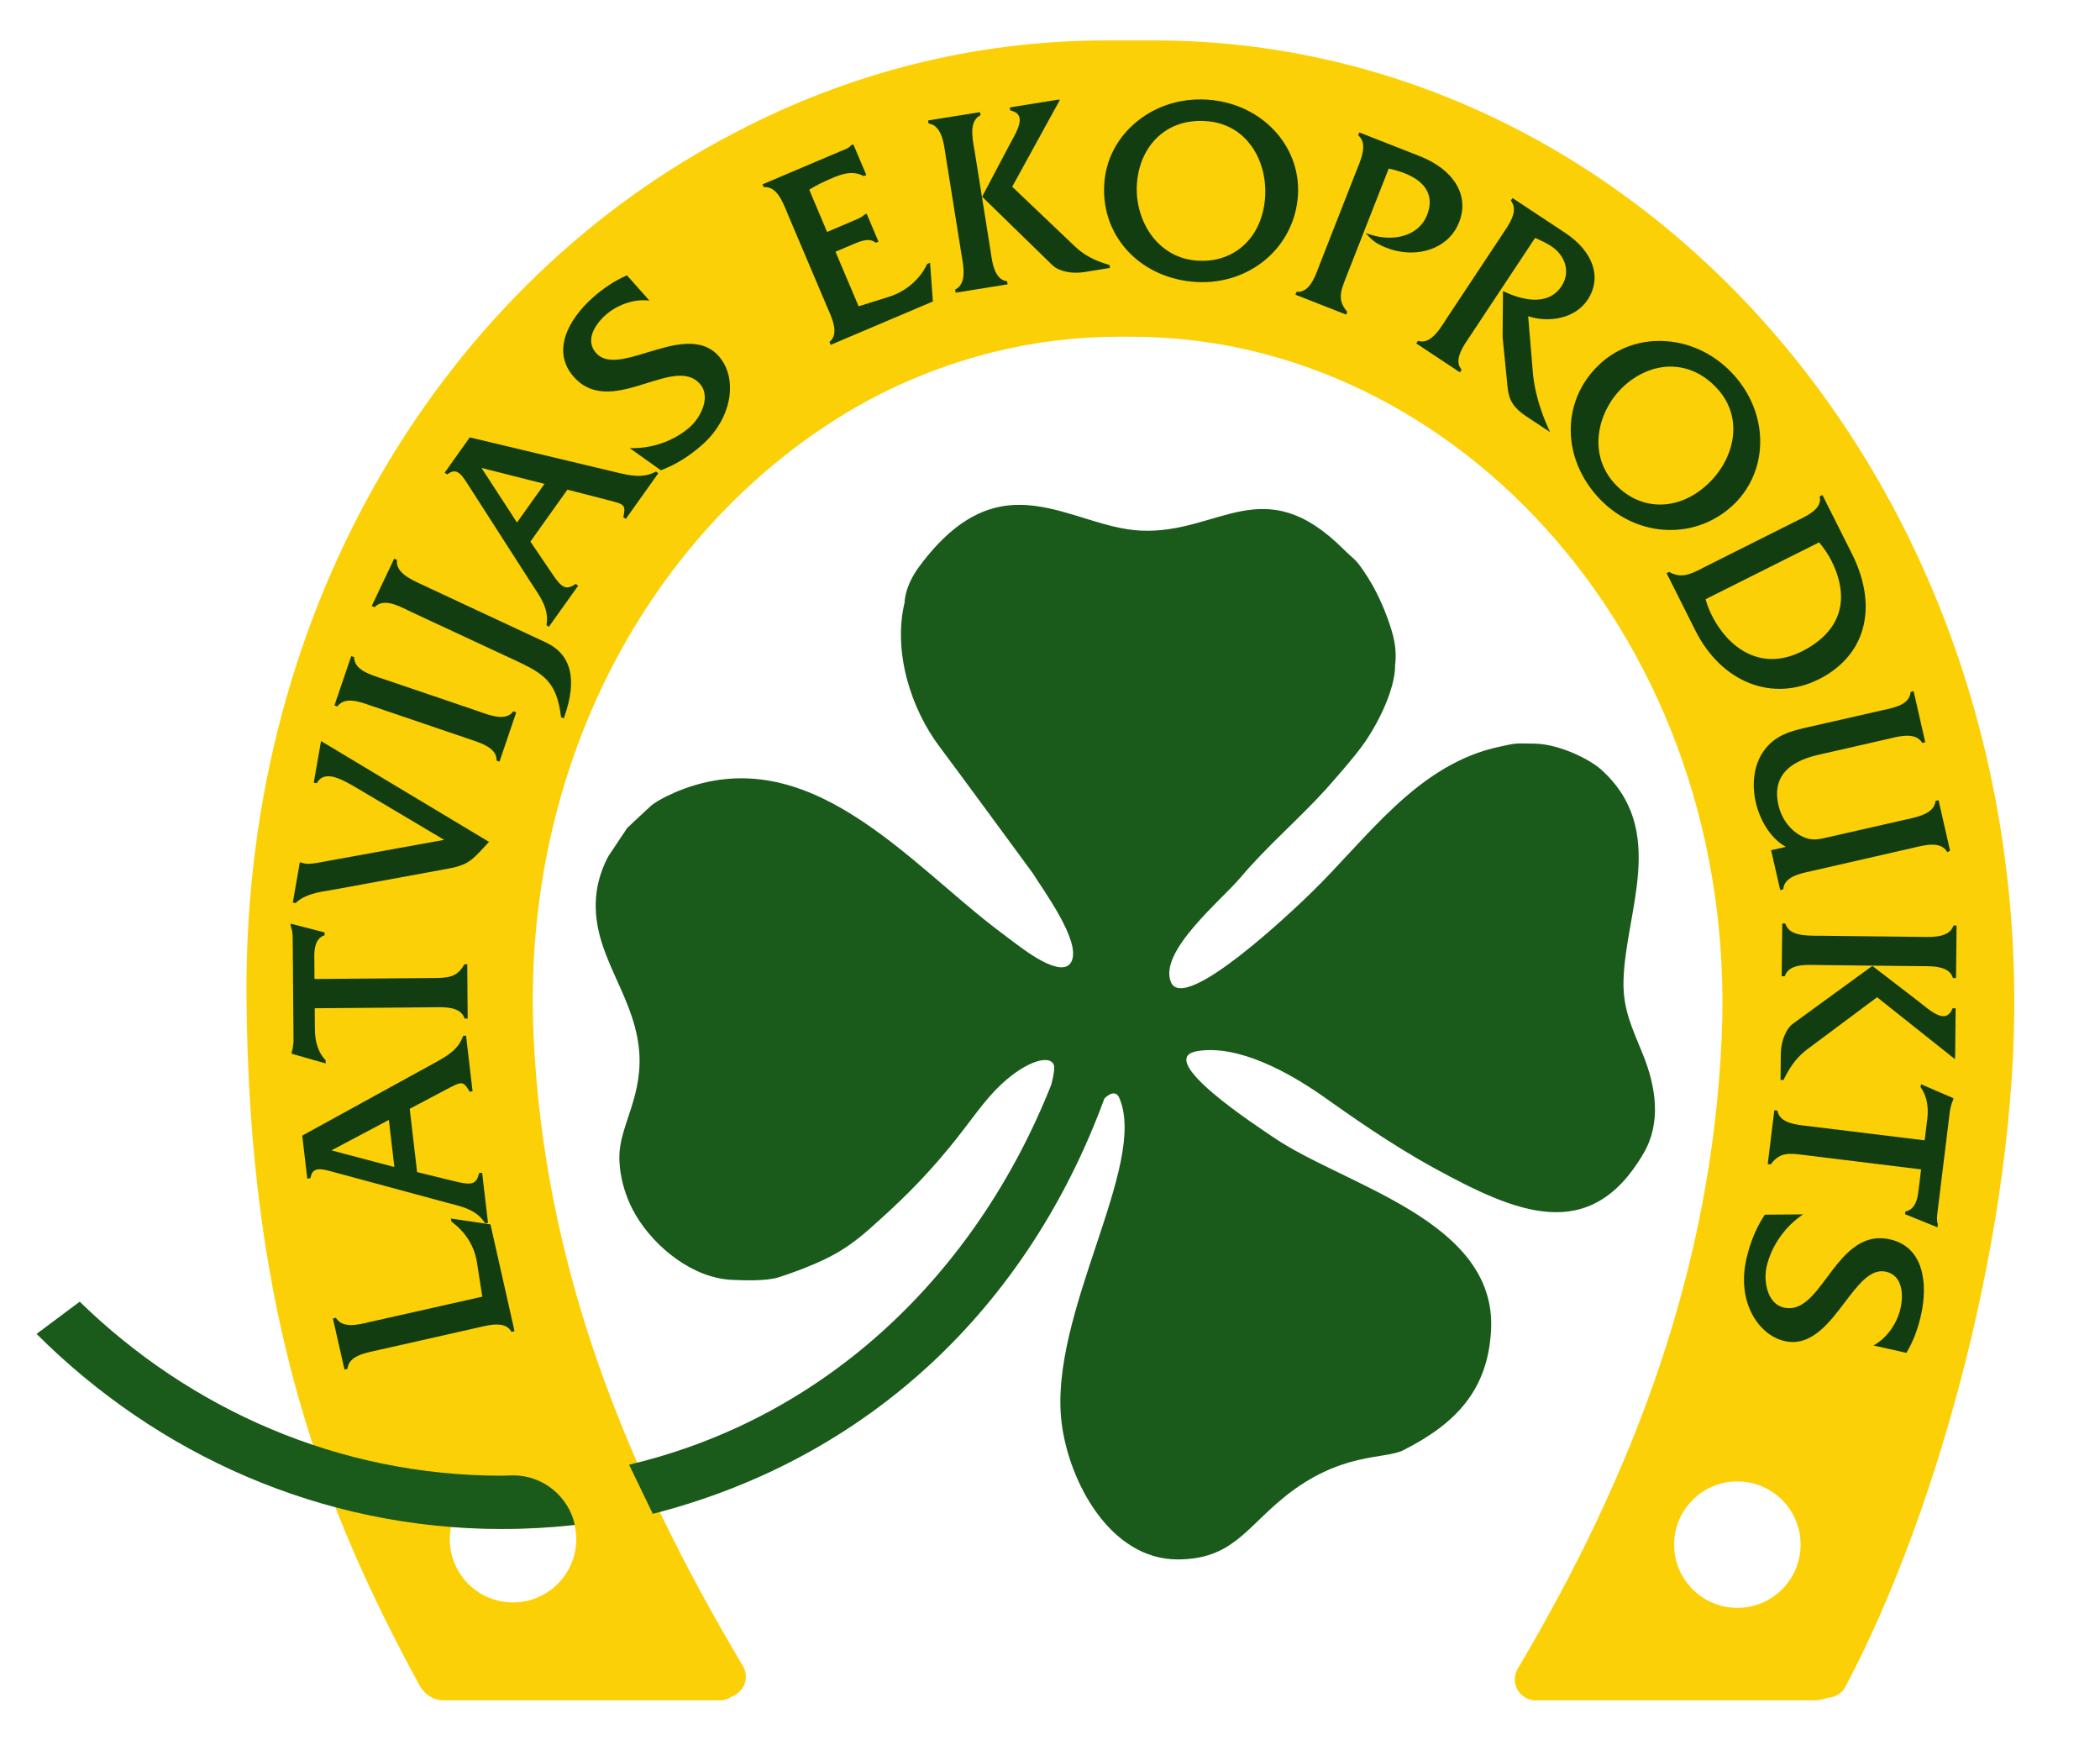 <?xml version="1.0" encoding="UTF-8" standalone="no"?>
<!-- Generator: Adobe Illustrator 13.0.0, SVG Export Plug-In . SVG Version: 6.00 Build 14948)  -->

<svg
   xmlns:dc="http://purl.org/dc/elements/1.1/"
   xmlns:cc="http://creativecommons.org/ns#"
   xmlns:rdf="http://www.w3.org/1999/02/22-rdf-syntax-ns#"
   xmlns:svg="http://www.w3.org/2000/svg"
   xmlns="http://www.w3.org/2000/svg"
   xmlns:sodipodi="http://sodipodi.sourceforge.net/DTD/sodipodi-0.dtd"
   xmlns:inkscape="http://www.inkscape.org/namespaces/inkscape"
   version="1.1"
   id="Layer_1"
   x="0px"
   y="0px"
   width="150"
   height="125"
   viewBox="0 0 150 125"
   enable-background="new 0 0 226.898 255.245"
   xml:space="preserve"
   inkscape:version="0.91 r13725"
   sodipodi:docname="C-E-EKOPRODUKTS.svg"
   inkscape:export-filename="/home/girts/wrk/app/ortis/ortis/src/main/webapp/images/ico/C-E-EKOPRODUKTS.png"
   inkscape:export-xdpi="35.260242"
   inkscape:export-ydpi="35.260242"><defs
     id="defs15" /><sodipodi:namedview
     pagecolor="#ffffff"
     bordercolor="#666666"
     borderopacity="1"
     objecttolerance="10"
     gridtolerance="10"
     guidetolerance="10"
     inkscape:pageopacity="0"
     inkscape:pageshadow="2"
     inkscape:window-width="1507"
     inkscape:window-height="1298"
     id="namedview13"
     showgrid="false"
     inkscape:zoom="2.8284271"
     inkscape:cx="-12.719335"
     inkscape:cy="119.82921"
     inkscape:window-x="0"
     inkscape:window-y="0"
     inkscape:window-maximized="0"
     inkscape:current-layer="Layer_1" /><g
     id="g4189"
     transform="matrix(1.146,0,0,1.146,-239.095,-367.929)"><path
       inkscape:connector-curvature="0"
       id="path94"
       style="fill:#fcd006;fill-opacity:1;fill-rule:nonzero;stroke:none"
       d="m 280.562,323.574 -2.969,0 c -8.242,0 -16.091,2.043 -23.108,5.725 -17.989,9.288 -30.596,29.351 -30.487,53.649 0.094,20.399 4.949,32.378 10.721,43.022 0.044,0.079 0.086,0.156 0.127,0.233 0.223,0.323 0.687,0.814 1.451,0.814 0.034,0 17.256,0.002 17.288,0 0.243,-0.019 0.47,-0.102 0.658,-0.234 0.513,-0.183 0.879,-0.668 0.879,-1.245 0,-0.239 -0.068,-0.461 -0.179,-0.657 -0.022,-0.035 -0.043,-0.068 -0.065,-0.105 -7.168,-12.058 -12.357,-24.742 -12.991,-39.291 -0.776,-17.966 8.44,-32.979 21.351,-39.744 4.658,-2.384 9.785,-3.701 15.09,-3.701 l 0.867,0 c 20.204,0 37.819,19.043 36.753,43.604 -0.632,14.551 -5.52,27.24 -12.653,39.298 -0.022,0.033 -0.042,0.066 -0.064,0.099 -0.114,0.197 -0.183,0.421 -0.183,0.66 0,0.691 0.52,1.246 1.187,1.316 0.045,0.005 17.562,0 17.583,0 0.281,-0.019 0.52,-0.081 0.728,-0.161 0.013,0 0.018,0 0.018,0 0.425,-0.021 0.804,-0.239 1.03,-0.571 0.048,-0.082 0.09,-0.166 0.133,-0.249 5.771,-10.923 10.613,-28.732 10.454,-43.251 -0.365,-33.376 -24.45,-59.211 -53.621,-59.211 m -36.146,92.512 0.032,-0.004 c 0.068,0.287 0.106,0.584 0.106,0.889 0,2.179 -1.764,3.943 -3.944,3.943 -2.177,0 -3.939,-1.764 -3.939,-3.943 0,-0.256 0.026,-0.514 0.074,-0.759 1.041,0.081 2.095,0.122 3.156,0.122 1.525,0 3.03,-0.081 4.515,-0.248 m 72.507,5.168 c -2.177,0 -3.94,-1.764 -3.94,-3.94 0,-2.177 1.764,-3.94 3.94,-3.94 2.177,0 3.942,1.764 3.942,3.94 0,2.177 -1.765,3.94 -3.942,3.94 z" /><path
       inkscape:connector-curvature="0"
       id="path96"
       style="fill:#1a5b1c;fill-opacity:1;fill-rule:evenodd;stroke:none"
       d="m 311.031,386.756 c -0.641,-1.591 -1.246,-2.762 -1.206,-4.569 0.1,-4.32 2.803,-9.407 -1.399,-13.179 -0.677,-0.608 -2.57,-1.582 -4.132,-1.611 -1.365,-0.032 -1.227,-0.01 -2.137,0.179 -5.203,1.08 -8.282,5.717 -11.86,9.175 -0.964,0.94 -7.864,7.532 -8.683,5.502 -0.775,-1.914 3.164,-5.112 4.336,-6.508 1.65,-1.959 3.712,-3.71 5.359,-5.542 0,0 1.785,-1.989 2.419,-2.928 0.636,-0.945 1.202,-2.026 1.554,-3.101 0.354,-1.079 0.302,-1.654 0.302,-1.654 0,0 0.14,-0.748 -0.093,-1.733 -0.233,-0.981 -0.848,-2.584 -1.619,-3.778 -0.768,-1.193 -0.743,-0.979 -1.5,-1.729 -5.009,-4.99 -7.747,-0.942 -12.61,-1.157 -4.418,-0.193 -8.712,-4.675 -13.831,2.236 -0.931,1.257 -0.914,2.244 -0.914,2.244 -0.73,3.032 0.363,6.602 2.216,9.036 0.715,0.942 5.776,7.837 5.776,7.837 0.602,0.99 3.005,4.21 2.421,5.476 -0.515,1.118 -2.704,-0.503 -3.505,-1.106 -0.027,-0.024 -0.948,-0.713 -0.948,-0.713 -5.708,-4.282 -11.904,-12.084 -20.071,-8.782 -0.022,0.009 -1.238,0.503 -1.735,0.955 -0.503,0.455 -1.449,1.355 -1.449,1.355 l -1.156,1.733 c 0,0 -0.686,1.147 -0.786,2.639 -0.238,3.447 2.268,5.835 2.666,9.258 0.349,3.008 -1.202,4.885 -1.206,6.829 0,0 -0.094,1.783 1.03,3.677 1.195,2.007 3.55,3.904 5.973,4.016 0.636,0.029 2.141,0.098 2.943,-0.164 0.802,-0.259 1.903,-0.657 2.865,-1.123 0.963,-0.459 1.807,-1.031 2.716,-1.831 1.932,-1.711 3.318,-3.049 4.966,-5.039 1.351,-1.631 2.18,-2.974 3.306,-4.023 1.565,-1.465 3.118,-1.924 3.3,-1.143 0,0 0.059,0.239 -0.179,1.157 -4.679,11.793 -14.022,20.784 -26.316,23.685 l 1.477,3.064 c 13.395,-3.427 23.347,-12.804 28.148,-25.881 0,0 0.62,-0.668 0.913,-0.077 1.864,4.16 -4.412,13.499 -3.58,20.276 0.452,3.676 3.025,8.524 7.229,8.522 3.376,-0.005 4.24,-1.931 6.65,-3.884 3.497,-2.832 6.254,-2.338 7.41,-2.917 3.33,-1.678 5.3,-3.798 5.481,-7.534 0.32,-6.815 -9.161,-8.966 -13.557,-11.964 -0.992,-0.676 -7.513,-4.905 -4.767,-5.375 2.571,-0.439 5.769,1.357 7.828,2.8 1.494,1.049 4.108,2.935 6.992,4.51 5.068,2.766 9.667,4.783 13.005,-0.938 1.113,-1.902 0.79,-4.12 -0.042,-6.178 z" /><path
       inkscape:connector-curvature="0"
       id="path98"
       style="fill:#1a5b1c;fill-opacity:1;fill-rule:nonzero;stroke:none"
       d="m 244.459,416.063 c -0.398,-1.755 -1.968,-3.066 -3.845,-3.066 l -0.093,0.005 c -0.291,0.01 -0.521,0.017 -0.608,0.017 -10.17,0 -19.421,-4.132 -26.31,-10.845 l -2.69,2.008 c 7.522,7.517 17.744,12.157 29,12.157 1.526,0 3.032,-0.083 4.514,-0.249 l 0.035,-10e-4 -0.004,-0.026 z" /><path
       inkscape:connector-curvature="0"
       id="path100"
       style="fill:#123d10;fill-opacity:1;fill-rule:nonzero;stroke:none"
       d="m 236.759,397.111 0.017,0.078 0.026,0.019 c 0.87,0.651 1.395,1.497 1.561,2.524 0,0 0.311,1.982 0.332,2.129 -0.15,0.032 -6.833,1.538 -6.833,1.538 l -0.212,0.046 c -0.691,0.172 -1.635,0.396 -2.048,-0.22 l -0.033,-0.045 -0.184,0.043 0.72,3.181 0.184,-0.042 0.009,-0.055 c 0.107,-0.731 1.017,-0.924 1.746,-1.08 l 0.22,-0.049 5.979,-1.35 0.22,-0.049 c 0.692,-0.166 1.639,-0.391 2.023,0.225 l 0.032,0.051 0.187,-0.044 -1.5,-6.653 -2.472,-0.366 0.029,0.117 z" /><path
       inkscape:connector-curvature="0"
       id="path102"
       style="fill:#123d10;fill-opacity:1;fill-rule:nonzero;stroke:none"
       d="m 238.683,394.14 -0.19,0.019 -0.013,0.059 c -0.062,0.261 -0.159,0.425 -0.3,0.515 -0.254,0.151 -0.686,0.066 -1.224,-0.066 0,0 -2.216,-0.544 -2.324,-0.569 -0.011,-0.107 -0.449,-3.835 -0.461,-3.943 0.097,-0.051 2.124,-1.123 2.124,-1.123 l 0.192,-0.102 c 0.918,-0.481 1.014,-0.529 1.39,0.11 l 0.028,0.049 0.183,-0.027 -0.405,-3.472 -0.083,0.01 -0.099,0.013 -0.019,0.046 c -0.314,0.845 -1.044,1.245 -1.815,1.665 l -8.195,4.5 0.314,2.681 0.192,-0.022 0.015,-0.059 c 0.042,-0.208 0.122,-0.347 0.245,-0.425 0.254,-0.156 0.66,-0.044 1.056,0.061 l 7.117,1.924 0.277,0.073 c 0.848,0.215 1.653,0.42 2.153,1.188 l 0.032,0.043 0.179,-0.027 -0.366,-3.12 m -9.392,-1.396 c 0.331,-0.173 3.386,-1.799 3.578,-1.897 0.027,0.212 0.319,2.719 0.344,2.935 -0.21,-0.056 -3.563,-0.942 -3.922,-1.038 z" /><path
       inkscape:connector-curvature="0"
       id="path104"
       style="fill:#123d10;fill-opacity:1;fill-rule:nonzero;stroke:none"
       d="m 226.754,378.724 0.002,0.067 0.006,0.016 c 0.091,0.198 0.111,0.431 0.116,0.719 l 0.052,6.466 -0.023,0.165 c -0.013,0.146 -0.027,0.288 -0.083,0.424 l -0.007,0.016 0,0.127 2.114,0.601 0,-0.194 -0.023,-0.024 c -0.411,-0.431 -0.642,-1.097 -0.646,-1.879 0,0 -0.011,-1.194 -0.011,-1.34 0.164,0 7.168,-0.059 7.168,-0.059 l 0.222,-0.004 c 0.706,-0.013 1.672,-0.035 1.931,0.651 l 0.019,0.054 0.192,-0.002 -0.024,-3.379 -0.182,0 -0.024,0.044 c -0.463,0.798 -1.045,0.803 -1.932,0.811 0,0 -6.575,0.056 -7.386,0.061 0,-0.149 -0.011,-1.401 -0.011,-1.416 0,-0.469 0.071,-1.091 0.592,-1.29 l 0.051,-0.022 0,-0.173 -2.113,-0.546 0,0.109 m 2.012,8.38 0.106,0.029 c 0,0 -0.095,-0.028 -0.106,-0.029 l 0,0 z" /><path
       inkscape:connector-curvature="0"
       id="path106"
       style="fill:#123d10;fill-opacity:1;fill-rule:nonzero;stroke:none"
       d="m 228.623,367.357 -0.433,2.473 0.187,0.033 0.029,-0.046 c 0.505,-0.819 1.581,-0.179 2.625,0.437 0,0 4.353,2.581 5.288,3.14 -0.411,0.072 -7.189,1.3 -7.189,1.3 l -0.146,0.026 c -0.381,0.078 -1.094,0.222 -1.378,0.144 l -0.282,-0.076 -0.439,2.515 0.171,0.032 0.029,-0.029 c 0.57,-0.52 1.368,-0.652 2.144,-0.776 l 0.33,-0.056 6.974,-1.279 c 1.229,-0.217 1.521,-0.532 2.227,-1.294 l 0.355,-0.383 -0.088,-0.051 -10.38,-6.228 -0.022,0.121 z" /><path
       inkscape:connector-curvature="0"
       id="path108"
       style="fill:#123d10;fill-opacity:1;fill-rule:nonzero;stroke:none"
       d="m 230.5,362.021 -1.021,2.996 0.182,0.062 0.035,-0.045 c 0.474,-0.565 1.35,-0.256 2.051,-0.005 l 0.214,0.071 5.804,1.974 0.183,0.062 c 0.686,0.227 1.626,0.537 1.636,1.262 l 0,0.055 0.183,0.064 1.046,-3.075 -0.181,-0.059 -0.038,0.044 c -0.453,0.554 -1.366,0.229 -2.031,-0.003 l -0.211,-0.078 -5.803,-1.971 -0.212,-0.071 c -0.675,-0.221 -1.594,-0.521 -1.631,-1.245 l -0.001,-0.055 -0.181,-0.059 -0.024,0.076 z" /><path
       inkscape:connector-curvature="0"
       id="path110"
       style="fill:#123d10;fill-opacity:1;fill-rule:nonzero;stroke:none"
       d="m 233.169,355.944 -1.365,2.872 0.171,0.082 0.042,-0.039 c 0.538,-0.505 1.371,-0.098 2.037,0.227 l 0.205,0.1 6.726,3.132 c 1.617,0.767 2.355,1.318 2.614,3.384 l 0.006,0.049 0.17,0.078 0.028,-0.086 c 0.825,-2.334 0.45,-3.889 -1.115,-4.636 l -7.823,-3.652 c -0.649,-0.302 -1.542,-0.717 -1.495,-1.45 l 0.005,-0.055 -0.172,-0.079 -0.033,0.073 z" /><path
       inkscape:connector-curvature="0"
       id="path112"
       style="fill:#123d10;fill-opacity:1;fill-rule:nonzero;stroke:none"
       d="m 249.52,350.439 -0.049,0.027 c -0.798,0.417 -1.606,0.217 -2.463,0.015 l -9.089,-2.168 -0.035,0.042 -1.536,2.158 0.159,0.107 0.048,-0.035 c 0.171,-0.123 0.322,-0.172 0.469,-0.148 0.292,0.059 0.52,0.413 0.741,0.757 l 3.983,6.202 0.156,0.239 c 0.483,0.729 0.94,1.422 0.798,2.325 l -0.008,0.051 0.149,0.107 1.826,-2.561 -0.153,-0.115 -0.049,0.037 c -0.227,0.151 -0.406,0.205 -0.569,0.177 -0.292,-0.057 -0.553,-0.411 -0.864,-0.873 0,0 -1.279,-1.888 -1.34,-1.975 0.064,-0.093 2.244,-3.145 2.306,-3.237 0.106,0.029 2.33,0.598 2.33,0.598 l 0.21,0.055 c 0.773,0.197 1.012,0.258 1.012,0.609 0,0.102 -0.022,0.234 -0.057,0.402 l -0.013,0.052 0.157,0.107 2.028,-2.847 -0.148,-0.11 m -8.662,3.181 c -0.118,-0.187 -2.007,-3.093 -2.211,-3.403 0.358,0.09 3.715,0.94 3.926,0.996 -0.123,0.173 -1.588,2.227 -1.715,2.407 z" /><path
       inkscape:connector-curvature="0"
       id="path114"
       style="fill:#123d10;fill-opacity:1;fill-rule:nonzero;stroke:none"
       d="m 247.655,338.238 c -0.708,0.314 -1.405,0.77 -2.07,1.361 -1.508,1.338 -2.611,3.337 -1.184,4.945 1.259,1.422 3.013,0.87 4.558,0.385 1.31,-0.413 2.545,-0.801 3.292,0.039 0.228,0.255 0.331,0.574 0.309,0.942 -0.042,0.681 -0.491,1.371 -0.92,1.753 -0.923,0.819 -2.233,1.309 -3.501,1.318 l -0.256,0 1.94,1.382 0.043,-0.018 c 0.883,-0.332 1.737,-0.861 2.538,-1.573 1.023,-0.906 1.652,-2.114 1.724,-3.312 0.052,-0.865 -0.195,-1.649 -0.693,-2.209 -1.112,-1.251 -2.878,-0.714 -4.435,-0.239 -1.316,0.402 -2.559,0.784 -3.206,0.05 -0.878,-0.991 0.328,-2.148 0.581,-2.371 l 0,0 c 0.696,-0.618 1.689,-0.979 2.535,-0.918 l 0.201,0.016 -1.399,-1.575 -0.056,0.024 m -1.393,2.328 0,0 0,0 z" /><path
       inkscape:connector-curvature="0"
       id="path116"
       style="fill:#123d10;fill-opacity:1;fill-rule:nonzero;stroke:none"
       d="m 261.743,330.085 -0.066,0.026 -0.015,0.018 c -0.114,0.138 -0.299,0.217 -0.499,0.292 l -0.142,0.06 -4.857,2.061 0.072,0.175 0.056,-0.001 c 0.742,-0.024 1.093,0.836 1.377,1.523 l 0.086,0.211 2.394,5.641 0.088,0.204 c 0.286,0.653 0.677,1.547 0.138,2.036 l -0.043,0.038 0.076,0.178 6.372,-2.705 -0.177,-2.413 -0.184,0.079 -0.011,0.026 c -0.439,0.929 -1.313,1.681 -2.338,2.008 l 0,0 c 0,0 -1.786,0.559 -1.919,0.602 -0.054,-0.131 -1.382,-3.258 -1.442,-3.402 0.133,-0.056 1.078,-0.457 1.078,-0.457 0.449,-0.19 1.014,-0.43 1.395,-0.126 l 0.042,0.023 0.165,-0.067 -0.737,-1.742 -0.138,0.061 -0.011,0.007 c -0.144,0.146 -0.365,0.239 -0.604,0.339 0,0 -1.37,0.587 -1.714,0.73 -0.056,-0.14 -1.061,-2.505 -1.112,-2.634 0.444,-0.283 0.945,-0.515 1.42,-0.72 0.638,-0.266 1.267,-0.483 1.945,-0.142 l 0.034,0.015 0.159,-0.068 -0.809,-1.909 -0.077,0.034 z" /><path
       inkscape:connector-curvature="0"
       id="path118"
       style="fill:#123d10;fill-opacity:1;fill-rule:nonzero;stroke:none"
       d="m 269.64,328.056 -3.157,0.505 0.029,0.188 0.052,0.01 c 0.737,0.159 0.881,1.125 0.988,1.832 l 0.027,0.184 0.969,6.055 0.032,0.188 c 0.122,0.715 0.286,1.694 -0.365,2.058 l -0.05,0.029 0.032,0.19 3.241,-0.52 -0.033,-0.189 -0.056,-0.013 c -0.719,-0.139 -0.861,-1.102 -0.964,-1.809 l -0.034,-0.225 -0.967,-6.052 -0.038,-0.217 c -0.118,-0.696 -0.284,-1.65 0.354,-2.007 l 0.05,-0.029 -0.028,-0.186 -0.082,0.007 z" /><path
       inkscape:connector-curvature="0"
       id="path120"
       style="fill:#123d10;fill-opacity:1;fill-rule:nonzero;stroke:none"
       d="m 274.533,327.272 -2.959,0.477 0.028,0.184 0.052,0.013 c 0.262,0.071 0.425,0.188 0.496,0.354 0.168,0.393 -0.177,1.022 -0.483,1.575 l -0.137,0.254 -1.681,3.184 4.382,4.27 c 0.389,0.378 1.207,0.554 1.985,0.427 l 1.602,-0.258 -0.027,-0.179 -0.052,-0.016 c -0.936,-0.28 -1.576,-0.631 -2.14,-1.176 0,0 -3.439,-3.27 -3.875,-3.689 0.06,-0.109 2.979,-5.426 2.979,-5.426 l -0.17,0.006 z" /><path
       inkscape:connector-curvature="0"
       id="path122"
       style="fill:#123d10;fill-opacity:1;fill-rule:nonzero;stroke:none"
       d="m 284.209,327.294 c -1.729,-0.195 -3.394,0.271 -4.689,1.313 -1.165,0.938 -1.891,2.246 -2.039,3.679 -0.337,3.25 1.987,5.964 5.405,6.318 3.383,0.35 6.293,-1.917 6.63,-5.154 0.32,-3.079 -2.015,-5.784 -5.308,-6.157 m 3.26,6.265 c -0.251,2.434 -2.045,3.965 -4.36,3.726 -1.03,-0.105 -1.921,-0.593 -2.583,-1.406 -0.764,-0.942 -1.146,-2.264 -1.014,-3.531 0.123,-1.212 0.648,-2.25 1.473,-2.921 0.8,-0.651 1.832,-0.928 2.986,-0.808 1.018,0.102 1.888,0.571 2.516,1.343 0.764,0.939 1.123,2.251 0.983,3.599 z" /><path
       inkscape:connector-curvature="0"
       id="path124"
       style="fill:#123d10;fill-opacity:1;fill-rule:nonzero;stroke:none"
       d="m 293.327,329.388 -0.038,0.096 0.039,0.038 c 0.535,0.497 0.167,1.393 -0.099,2.047 l -0.083,0.209 -2.236,5.704 -0.078,0.208 c -0.254,0.669 -0.598,1.58 -1.326,1.552 l -0.059,-10e-4 -0.071,0.179 3.164,1.241 0.065,-0.172 -0.03,-0.038 c -0.271,-0.325 -0.371,-0.62 -0.371,-0.92 0,-0.353 0.143,-0.718 0.316,-1.163 0,0 2.617,-6.676 2.671,-6.809 0.356,0.079 0.691,0.176 1.013,0.303 0.63,0.244 1.544,0.782 1.544,1.797 0,0.238 -0.051,0.502 -0.165,0.792 -0.544,1.382 -2.185,1.664 -3.528,1.226 l -0.304,-0.098 0.219,0.234 c 0.264,0.283 0.596,0.497 1.052,0.673 1.014,0.402 2.112,0.404 3.011,0.009 0.729,-0.319 1.266,-0.869 1.549,-1.602 l 0,0 c 0.651,-1.653 -0.319,-3.27 -2.468,-4.111 l -3.756,-1.475 -0.032,0.082 z" /><path
       inkscape:connector-curvature="0"
       id="path126"
       style="fill:#123d10;fill-opacity:1;fill-rule:nonzero;stroke:none"
       d="m 302.862,333.466 -0.06,0.09 0.035,0.046 c 0.426,0.604 -0.099,1.371 -0.516,1.987 l -0.124,0.19 -3.385,5.107 -0.118,0.186 c -0.389,0.599 -0.919,1.418 -1.621,1.24 l -0.06,-0.015 -0.104,0.16 2.721,1.803 0.104,-0.161 -0.033,-0.046 c -0.12,-0.151 -0.165,-0.321 -0.165,-0.496 0,-0.488 0.376,-1.04 0.668,-1.477 l 0.128,-0.188 c 0,0 3.594,-5.425 3.984,-6.013 0.366,0.161 0.651,0.3 0.923,0.469 0.499,0.295 0.851,0.754 0.968,1.26 0.027,0.123 0.04,0.242 0.04,0.363 0,0.319 -0.098,0.631 -0.288,0.923 -0.878,1.322 -2.587,0.79 -3.528,0.355 l -0.118,-0.052 -0.024,2.865 c 0,0.008 0.312,3.147 0.312,3.147 0.072,0.781 0.394,1.283 1.149,1.782 l 1.495,0.99 -0.118,-0.264 c -0.498,-1.09 -0.848,-2.335 -0.942,-3.336 0,0 -0.249,-3.003 -0.303,-3.621 1.221,0.409 2.894,0.2 3.71,-1.03 l 0,0 c 0.902,-1.364 0.36,-2.991 -1.388,-4.153 l -3.295,-2.18 -0.046,0.068 z" /><path
       inkscape:connector-curvature="0"
       id="path128"
       style="fill:#123d10;fill-opacity:1;fill-rule:nonzero;stroke:none"
       d="m 316.792,344.526 c -1.14,-1.316 -2.683,-2.102 -4.34,-2.212 -1.492,-0.098 -2.909,0.371 -3.993,1.329 -2.445,2.159 -2.574,5.734 -0.3,8.307 2.25,2.549 5.925,2.856 8.368,0.698 2.318,-2.048 2.437,-5.615 0.265,-8.123 m -0.129,3.508 c -0.076,1.206 -0.699,2.412 -1.714,3.306 -1.836,1.621 -4.191,1.533 -5.732,-0.21 -0.685,-0.779 -1.012,-1.738 -0.946,-2.781 0.074,-1.218 0.69,-2.444 1.643,-3.289 0.912,-0.806 2.001,-1.216 3.064,-1.15 1.028,0.062 1.976,0.559 2.744,1.423 0.677,0.769 1.003,1.703 0.941,2.7 z" /><path
       inkscape:connector-curvature="0"
       id="path130"
       style="fill:#123d10;fill-opacity:1;fill-rule:nonzero;stroke:none"
       d="m 324.049,355.539 -1.825,-3.635 -0.07,0.038 -0.106,0.048 0.013,0.062 c 0.006,0.043 0.013,0.086 0.013,0.128 0,0.627 -0.8,1.013 -1.39,1.301 l -0.203,0.101 -5.476,2.745 -0.218,0.112 c -0.747,0.385 -1.338,0.684 -2.079,0.277 l -0.037,-0.022 -0.16,0.079 1.785,3.56 c 1.632,3.254 4.803,4.506 7.711,3.049 1.328,-0.666 2.251,-1.68 2.661,-2.924 0.483,-1.449 0.27,-3.154 -0.618,-4.921 m -3.117,6.116 c -2.642,1.324 -4.662,-0.366 -5.588,-2.219 -0.186,-0.371 -0.314,-0.698 -0.404,-1.036 0.126,-0.061 6.957,-3.488 7.078,-3.545 0.31,0.375 0.569,0.76 0.767,1.149 0.4,0.8 0.597,1.553 0.597,2.247 0,1.417 -0.828,2.589 -2.449,3.405 z" /><path
       inkscape:connector-curvature="0"
       id="path132"
       style="fill:#123d10;fill-opacity:1;fill-rule:nonzero;stroke:none"
       d="m 327.826,364.147 -0.101,0.027 -0.009,0.056 c -0.102,0.737 -0.994,0.923 -1.708,1.074 l -0.24,0.056 -4.351,0.99 c -1.105,0.248 -2.147,0.487 -2.875,1.534 -0.571,0.829 -0.745,1.987 -0.471,3.176 l 0,0 c 0.223,0.983 0.834,2.19 1.873,2.771 -0.265,0.061 -0.92,0.208 -0.92,0.208 l 0.569,2.483 0.186,-0.042 0.008,-0.057 c 0.093,-0.729 1.042,-0.934 1.735,-1.08 l 0.212,-0.049 5.975,-1.365 0.218,-0.051 c 0.73,-0.173 1.628,-0.392 2.045,0.221 l 0.043,0.066 0.165,-0.101 -0.718,-3.14 -0.186,0.042 -0.009,0.054 c -0.112,0.73 -1.064,0.934 -1.759,1.09 l -0.189,0.04 -4.767,1.086 c -0.576,0.132 -0.955,0.217 -1.48,-0.005 -0.789,-0.342 -1.382,-1.091 -1.591,-2.009 -0.37,-1.613 0.461,-2.662 2.465,-3.123 l 4.227,-0.964 0.215,-0.049 c 0.682,-0.167 1.617,-0.391 2.032,0.222 l 0.03,0.048 0.184,-0.044 -0.726,-3.185 -0.083,0.019 z" /><path
       inkscape:connector-curvature="0"
       id="path134"
       style="fill:#123d10;fill-opacity:1;fill-rule:nonzero;stroke:none"
       d="m 319.72,378.693 -0.037,3.198 0.192,0.002 0.023,-0.054 c 0.256,-0.69 1.233,-0.665 1.947,-0.647 l 0.225,0.004 6.129,0.067 0.222,0.002 c 0.707,-0.002 1.675,-0.002 1.921,0.688 l 0.015,0.054 0.194,0.002 0.035,-3.279 -0.188,0 -0.022,0.051 c -0.281,0.698 -1.256,0.674 -1.97,0.66 l -0.187,-0.002 -6.13,-0.07 -0.189,0 c -0.725,-0.002 -1.718,-0.005 -1.968,-0.706 l -0.021,-0.056 -0.189,0 -0.002,0.083 z" /><path
       inkscape:connector-curvature="0"
       id="path136"
       style="fill:#123d10;fill-opacity:1;fill-rule:nonzero;stroke:none"
       d="m 325.285,381.285 -4.896,3.563 c -0.441,0.317 -0.748,1.094 -0.76,1.88 l -0.016,1.626 0.184,0.004 0.023,-0.05 c 0.433,-0.874 0.886,-1.45 1.521,-1.909 0,0 3.806,-2.838 4.29,-3.198 0.099,0.077 4.847,3.855 4.847,3.855 l 0.018,-0.168 0.032,-2.996 -0.186,-0.004 -0.022,0.048 c -0.112,0.247 -0.255,0.388 -0.433,0.43 -0.417,0.1 -0.977,-0.347 -1.467,-0.741 l -0.227,-0.179 -2.856,-2.195 -0.051,0.035 z" /><path
       inkscape:connector-curvature="0"
       id="path138"
       style="fill:#123d10;fill-opacity:1;fill-rule:nonzero;stroke:none"
       d="m 328.354,388.73 -0.009,0.084 0.019,0.026 c 0.278,0.388 0.424,0.901 0.424,1.484 0,0.154 -0.01,0.306 -0.028,0.464 0,0 -0.127,1.038 -0.166,1.331 -0.159,-0.017 -7.114,-0.87 -7.114,-0.87 l -0.22,-0.027 c -0.702,-0.079 -1.664,-0.184 -1.831,-0.897 l -0.013,-0.059 -0.19,-0.022 -0.411,3.354 0.176,0.022 0.032,-0.034 c 0.563,-0.737 1.144,-0.669 2.023,-0.557 0,0 6.522,0.802 7.328,0.901 -0.017,0.146 -0.167,1.366 -0.167,1.366 -0.056,0.468 -0.198,1.107 -0.759,1.246 l -0.052,0.015 -0.022,0.166 2.021,0.818 0.023,-0.171 -0.005,-0.022 c -0.034,-0.107 -0.05,-0.222 -0.05,-0.352 0,-0.117 0.013,-0.239 0.03,-0.374 0,0 0.787,-6.414 0.787,-6.416 l 0.043,-0.161 c 0.033,-0.146 0.066,-0.283 0.139,-0.408 l 0.006,-0.015 0.018,-0.128 -2.02,-0.873 -0.013,0.107 z" /><path
       inkscape:connector-curvature="0"
       id="path140"
       style="fill:#123d10;fill-opacity:1;fill-rule:nonzero;stroke:none"
       d="m 320.759,396.735 -2.126,0.017 -0.024,0.037 c -0.519,0.789 -0.902,1.719 -1.134,2.761 -0.594,2.676 0.782,4.722 2.401,5.081 1.635,0.364 2.748,-1.106 3.733,-2.405 0.83,-1.096 1.613,-2.135 2.566,-1.921 0.332,0.074 0.586,0.248 0.754,0.515 0.258,0.405 0.32,1.062 0.167,1.748 l 0,0 c -0.201,0.911 -0.798,1.785 -1.516,2.229 l -0.175,0.107 2.056,0.459 0.03,-0.056 c 0.392,-0.669 0.69,-1.449 0.881,-2.314 0.437,-1.968 0.159,-4.235 -1.937,-4.702 -1.853,-0.415 -2.95,1.058 -3.92,2.361 -0.82,1.101 -1.592,2.139 -2.69,1.893 -1.025,-0.226 -1.287,-1.619 -1.083,-2.543 0.27,-1.2 1.041,-2.368 2.065,-3.118 l 0.208,-0.154 -0.256,0.005 m 6.499,5.872 0,0 0,0 0,0 z" /></g></svg>